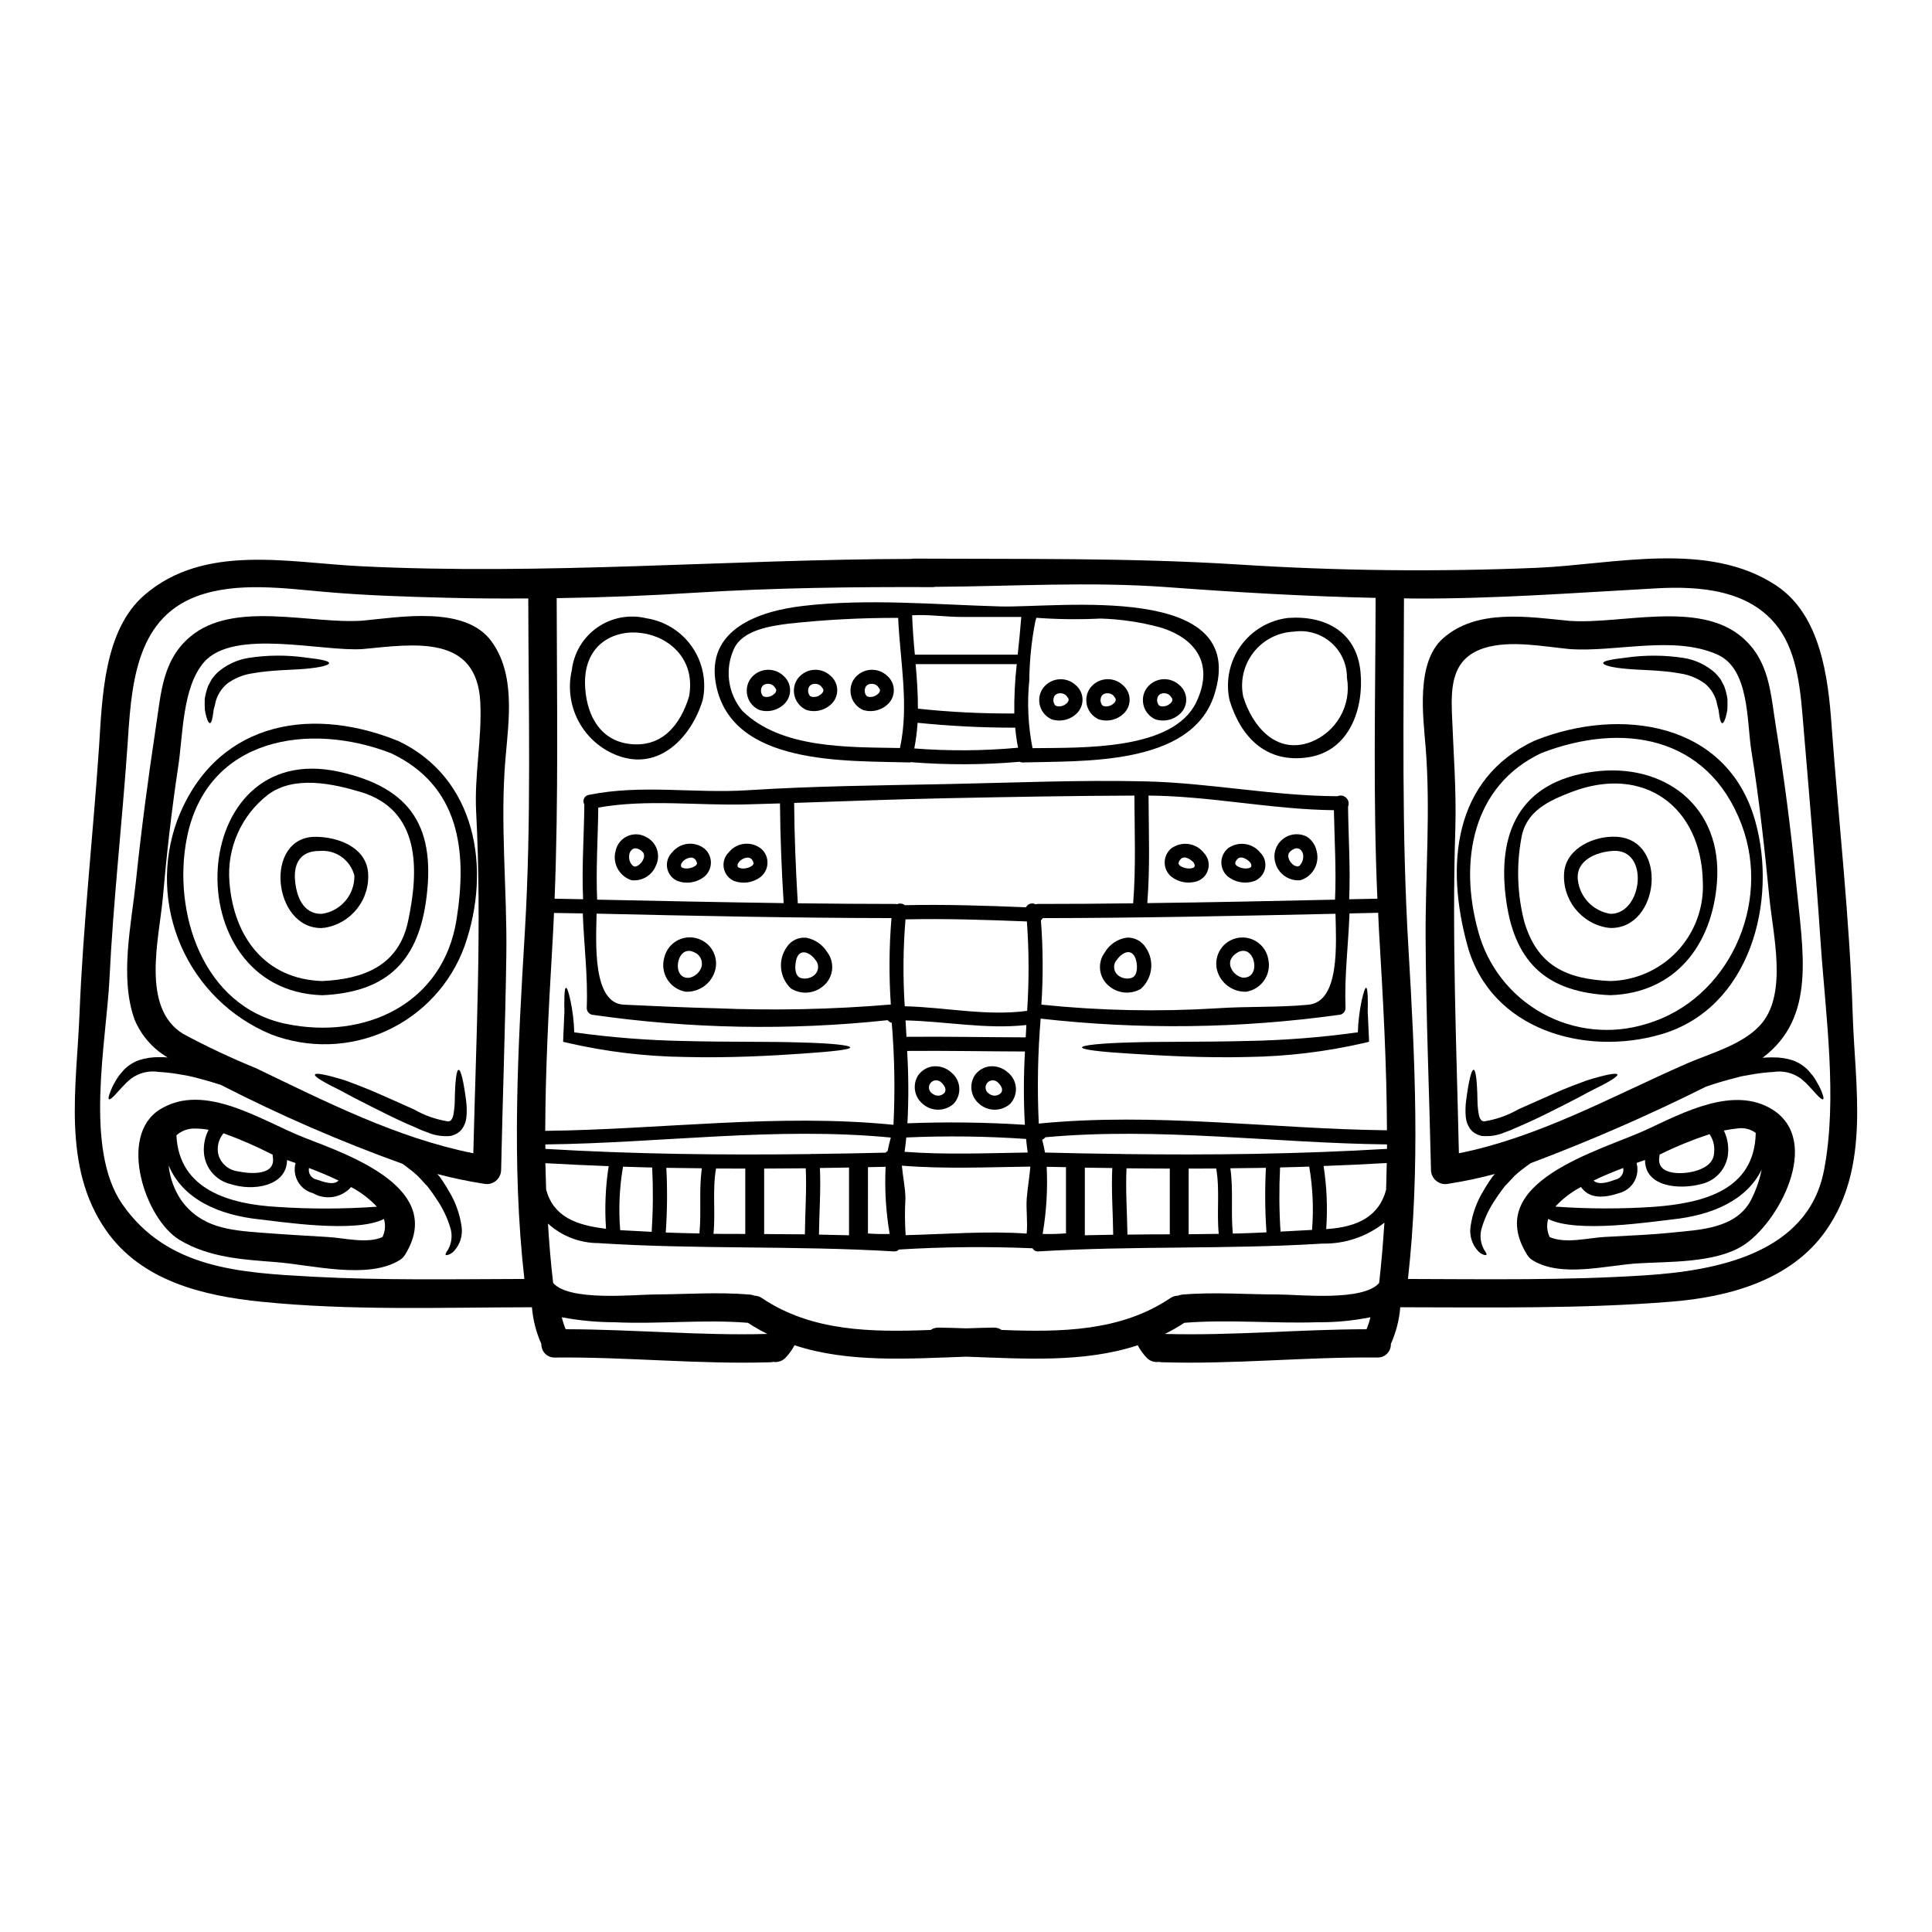 <?xml version="1.0" encoding="UTF-8"?>
<!-- Uploaded to: ICON Repo, www.iconrepo.com, Generator: ICON Repo Mixer Tools -->
<svg fill="#000000" width="800px" height="800px" version="1.1" viewBox="144 144 512 512" xmlns="http://www.w3.org/2000/svg">
 <g>
  <path d="m634.98 412.71c0.602 19.348 4.723 40.375-6.977 57.25-9.223 13.324-25.824 17.773-41.098 19-23.875 1.926-47.773 1.5-71.676 1.477-0.047 0-0.098-0.023-0.148-0.023h0.004c-0.266 3.367-1.113 6.664-2.496 9.75 0.039 0.965-0.328 1.902-1.012 2.586-0.688 0.684-1.625 1.051-2.59 1.008-19.047-0.199-38.047 1.852-57.098 1.25v0.004c-0.266-0.008-0.527-0.043-0.785-0.102-1.145 0.18-2.305-0.191-3.129-1-0.98-1.012-1.816-2.156-2.473-3.402-14.324 4.723-30.195 3.543-45.473 3.027-15.273 0.523-31.148 1.676-45.473-3.027-0.66 1.246-1.492 2.391-2.477 3.402-0.824 0.809-1.984 1.184-3.125 1-0.258 0.062-0.523 0.094-0.789 0.102-19.051 0.598-38.051-1.453-57.102-1.25l0.004-0.004c-0.969 0.043-1.906-0.324-2.59-1.008-0.684-0.684-1.051-1.621-1.012-2.586-1.383-3.086-2.231-6.383-2.5-9.75-0.047 0-0.098 0.023-0.148 0.023-23.824 0.023-47.922 0.949-71.672-1.477-15.375-1.574-31.723-5.477-41.102-19-11.652-16.773-7.75-37.977-6.977-57.25 0.953-23.648 3.574-47.145 5.176-70.746 0.852-13.047 1.223-31.023 12.121-40.348 15.828-13.574 37.949-8.527 56.922-7.574 48.875 2.449 97.426-1.801 146.22-1.926l0.008 0.004c0.219-0.055 0.445-0.082 0.676-0.078 28.648 0.152 56.898-0.246 85.523 1.527h-0.004c26.559 1.723 53.184 2.023 79.773 0.898 20.148-0.879 45.266-7.301 63.301 4.746 11.652 7.75 13.699 24.199 14.598 36.953 1.863 25.496 4.789 50.973 5.598 76.543zm-7.598 41.426c3.648-18.953 0.426-41.023-0.879-60.148-1.301-19.285-2.977-38.574-4.598-57.82-0.699-8.426-1.379-18.727-6.629-25.801-7.445-10.078-20.746-11.098-32.375-10.449-21.422 1.18-42.672 2.801-64.156 2.699-0.902 0-1.773-0.023-2.676-0.051-0.051 31.176-0.676 61.824 1.199 92.996 1.723 29.148 3.125 58.301-0.148 87.379 21 0.051 41.996 0.395 62.977-0.973 18.523-1.207 43.027-5.66 47.277-27.832zm-115.8-5.676c0-0.395-0.023-0.789 0-1.18-30.227-0.348-60.348-4.648-90.527-1.898-0.227 0.293-0.527 0.516-0.871 0.652 0.301 1.125 0.551 2.273 0.75 3.402 6.551 0.172 13.121 0.301 19.68 0.375v-0.004c0.227-0.027 0.453-0.02 0.68 0.023 23.406 0.305 46.871 0.031 70.281-1.371zm-0.246 10.875c0.074-2.363 0.121-4.75 0.172-7.125-5.574 0.324-11.176 0.598-16.746 0.789 0.859 5.531 1.094 11.141 0.695 16.727 8.641-0.539 14.043-3.598 15.867-10.391zm-1.852 24.676c0.621-5.324 1.047-10.676 1.398-16-4.656 3.715-10.465 5.676-16.422 5.551-25.074 1.574-50.195 0.547-75.273 2.074h0.004c-0.637 0.07-1.254-0.258-1.547-0.828-11.797-0.5-23.613-0.391-35.402 0.328-0.352 0.363-0.848 0.547-1.348 0.5-26.102-1.574-52.223-0.5-78.328-2.199-4.938-0.016-9.691-1.859-13.348-5.176 0.324 5.25 0.746 10.5 1.375 15.742 4.25 4.894 21.273 3.098 26.652 3.047 8.473-0.047 17.074-0.695 25.52 0.027 0.406 0.043 0.801 0.145 1.18 0.301 0.703 0.004 1.391 0.223 1.969 0.625 13.199 8.898 29.098 9.055 44.723 8.449h-0.004c0.617-0.43 1.355-0.648 2.106-0.625 2.398 0.023 4.848 0.125 7.297 0.199 2.453-0.074 4.898-0.176 7.301-0.199 0.746-0.023 1.484 0.195 2.098 0.625 15.625 0.598 31.523 0.449 44.727-8.449h-0.004c0.578-0.402 1.266-0.621 1.969-0.625 0.387-0.156 0.789-0.258 1.203-0.301 8.449-0.723 17.051-0.027 25.523-0.027 5.348 0.008 22.344 1.906 26.625-3.039zm2.074-40.473c-0.051-17.574-1.051-35.148-2.102-52.742-0.098-1.625-0.148-3.273-0.223-4.898-2.551 0.051-5.074 0.098-7.602 0.172-0.301 8.352-1.375 16.625-1.051 25.023 0.012 0.844-0.555 1.586-1.371 1.801-26.324 3.688-53.008 4.039-79.422 1.051-0.766 9.254-0.934 18.547-0.5 27.82 30.762-3.051 61.461 1.395 92.262 1.773zm-10.012-61.227 7.477-0.148c-1.18-26.648-0.523-53-0.473-79.719-18.477-0.395-36.875-1.477-55.348-2.852-20.301-1.5-40.934-0.199-61.324-0.074h0.004c-0.262 0.051-0.523 0.074-0.789 0.074-21.121-0.074-41.648 0.172-62.742 1.473-12.273 0.789-24.551 1.27-36.824 1.453 0.051 26.699 0.5 53.023-0.551 79.645l7.551 0.148c-0.375-8.371 0.25-16.773 0.328-25.148l-0.004 0.004c-0.277-0.473-0.309-1.047-0.082-1.543 0.223-0.496 0.672-0.852 1.207-0.957 14.074-2.879 28.07-0.328 42.223-1.25 17.551-1.125 35.031-1.273 52.598-1.625 17.477-0.352 35.051-1.125 52.551-0.723 17.125 0.375 33.977 3.871 51.098 3.938l-0.004-0.004c0.793-0.348 1.715-0.18 2.332 0.43 0.617 0.605 0.805 1.527 0.473 2.324 0.102 8.184 0.652 16.359 0.301 24.555zm4.602 113.95c0.434-1.027 0.773-2.09 1.023-3.176-4.625 0.93-9.332 1.375-14.047 1.324-11.727 0.375-23.617-0.789-35.273 0.148v0.004c-1.652 1.09-3.371 2.074-5.148 2.945 17.82 0.5 35.598-1.223 53.445-1.246zm-15.402-86c8.426-0.789 7.324-16.398 7.176-24.102-26.102 0.574-52.473 1.125-77.594 1.152v0.004c-0.117 0.223-0.281 0.418-0.477 0.574 0.578 7.438 0.621 14.906 0.125 22.348 15.445 1.602 31 1.926 46.496 0.973 8.078-0.547 16.227-0.188 24.273-0.949zm7.051-27.848c0.352-7.898-0.148-15.801-0.301-23.699-16.473-0.199-32.668-3.75-49.121-3.879 0.047 9.5 0.426 19.023-0.328 28.5 16.449-0.195 33.129-0.547 49.75-0.918zm-6.09 87.523c0.449-5.602 0.199-11.238-0.75-16.773-2.574 0.098-5.148 0.148-7.723 0.223-0.285 5.664-0.246 11.34 0.121 17zm-19.648 0.949c2.523-0.074 5.047-0.176 7.574-0.301-0.402-5.691-0.449-11.398-0.152-17.098-3.148 0.047-6.273 0.098-9.426 0.121 0.828 5.75 0.102 11.523 0.652 17.297 0.441 0.004 0.891-0.02 1.344-0.02zm-13.051 0.199c2.648-0.023 5.301-0.051 7.973-0.098-0.574-5.777 0.328-11.602-0.672-17.32-2.426 0.023-4.875 0.023-7.301 0.023zm-5 0.023v-17.422c-3.824 0-7.652-0.047-11.473-0.074-0.277 5.852 0.172 11.703 0.246 17.574 3.719-0.051 7.469-0.078 11.219-0.078zm-9.707-87.723c0.746-9.496 0.375-19.023 0.324-28.547-16.625 0.051-33.246 0.375-49.848 0.699-13.449 0.277-26.898 0.789-40.32 1.246 0.074 8.875 0.426 17.75 0.973 26.598 8.801 0.102 17.527 0.176 26.074 0.176v0.008c0.086 0.004 0.168 0.02 0.246 0.051 0.684-0.297 1.473-0.191 2.051 0.27 10.703-0.246 21.398 0.125 32.098 0.551 0.219-0.449 0.617-0.789 1.094-0.938 0.48-0.152 1-0.094 1.434 0.152 0.188-0.059 0.379-0.094 0.574-0.098 8.328 0.012 16.777-0.062 25.301-0.168zm-12.812 87.977 7.523-0.148c-0.074-5.902-0.523-11.777-0.246-17.676-2.426-0.023-4.848-0.074-7.273-0.098zm-4.988-0.512v-17.539c-1.699-0.023-3.426-0.074-5.117-0.098 0.293 5.953-0.066 11.922-1.074 17.797 2.066 0.059 4.133 0.004 6.191-0.16zm-10.297-58.961c0.527-7.891 0.504-15.809-0.066-23.695-10.727-0.426-21.453-0.789-32.172-0.551-0.633 7.66-0.699 15.355-0.203 23.023 10.863 0.273 21.613 2.668 32.441 1.223zm-0.102 49.648c0.223-2.801 0.723-5.578 0.953-8.375-11.375 0.148-22.727 0.672-34.051-0.25 0.246 2.879 0.902 5.75 0.949 8.629v-0.004c-0.184 3.262-0.168 6.535 0.051 9.797 10.699-0.273 21.398-1.148 32.074-0.426 0.32-3.121-0.203-6.223 0.023-9.371zm0.25-12.098c-0.148-1.199-0.328-2.402-0.426-3.602v-0.004c-10.566-0.727-21.168-0.859-31.75-0.391-0.121 1.273-0.273 2.527-0.449 3.801 10.852 0.816 21.75 0.352 32.625 0.191zm-0.527-30.523c0.051-1.102 0.125-2.176 0.176-3.273-10.727 1.18-21.301-0.977-32.023-1.227 0.074 1.453 0.172 2.902 0.246 4.352 10.527-0.105 21.078 0.125 31.602 0.145zm-0.223 23.172v-0.004c-0.355-6.469-0.348-12.953 0.027-19.426-10.402-0.023-20.801-0.246-31.223-0.148h-0.004c0.387 6.387 0.41 12.789 0.078 19.176 10.371-0.402 20.762-0.27 31.121 0.398zm-34.82 0-0.004-0.004c0.449-9.023 0.297-18.066-0.457-27.07h-0.051c-0.449 0-0.789-0.453-1.047-0.648l-0.004-0.004c-26.074 2.785-52.395 2.297-78.348-1.449-0.816-0.215-1.383-0.957-1.375-1.801 0.328-8.398-0.746-16.672-1.051-25.047-2.551-0.051-5.117-0.074-7.625-0.125-0.148 3.227-0.301 6.477-0.5 9.703-0.949 15.996-1.773 32.07-1.828 48.047 30.816-0.352 61.52-4.68 92.285-1.605zm-0.699-31.883-0.004-0.004c-0.516-7.625-0.457-15.277 0.172-22.895-25.273-0.027-51.844-0.578-78.145-1.18-0.148 7.602-1.148 23.723 7.199 24.125 8.078 0.375 16.199 0.75 24.273 0.949v-0.004c15.504 0.648 31.035 0.32 46.5-0.988zm-6.062 60.68c1.914 0.141 3.836 0.184 5.75 0.125-1.004-5.875-1.363-11.844-1.074-17.797-1.551 0.023-3.125 0.074-4.676 0.098zm5.203-21.824c0.223-1.18 0.523-2.398 0.852-3.598-30.523-2.926-61.008 1.477-91.547 1.824v1.18c23.398 1.402 46.84 1.672 70.297 1.375v-0.004c0.223-0.043 0.449-0.051 0.672-0.023 6.398-0.074 12.809-0.191 19.227-0.352 0.129-0.172 0.293-0.309 0.48-0.402zm-10.219 22.301v-17.949c-2.574 0.047-5.148 0.098-7.723 0.121 0.277 5.902-0.176 11.777-0.25 17.648 2.672 0.062 5.32 0.105 7.973 0.18zm-11.699-0.25c0.047-5.848 0.5-11.676 0.223-17.5l-11.02 0.074v17.352zm-5.625-87.773c-0.551-8.801-0.902-17.602-0.977-26.426-2.824 0.102-5.676 0.176-8.527 0.25-13.199 0.395-26.523-1.453-39.625 0.852-0.098 8.148-0.648 16.246-0.301 24.402 16.48 0.348 33.102 0.695 49.43 0.922zm-57.773 112.92c17.852 0.023 35.621 1.746 53.445 1.246h0.004c-1.777-0.875-3.496-1.859-5.148-2.945-11.703-0.953-23.551 0.395-35.273-0.148l-0.004-0.004c-4.715 0-9.418-0.445-14.051-1.324 0.258 1.082 0.602 2.144 1.027 3.176zm47.598-25.25v-17.32c-2.574 0-5.176 0-7.75-0.023-1 5.723-0.102 11.547-0.676 17.32 2.828 0 5.625 0 8.426 0.023zm-11.5-17.402c-3.148-0.023-6.273-0.074-9.422-0.121 0.297 5.715 0.25 11.441-0.148 17.148 2.973 0.121 5.949 0.172 8.922 0.246 0.551-5.769-0.176-11.547 0.648-17.273zm-13.301 16.848c0.367-5.676 0.41-11.371 0.129-17.051-2.574-0.074-5.148-0.125-7.727-0.223-0.953 5.551-1.203 11.203-0.75 16.82 0.148 0 0.301 0.027 0.449 0.027 2.633 0.152 5.25 0.281 7.898 0.426zm-12.098-0.789c-0.391-5.547-0.156-11.125 0.699-16.625-5.602-0.199-11.176-0.477-16.773-0.789 0.051 2.32 0.125 4.672 0.199 7 1.926 7.133 7.824 9.434 15.875 10.383zm-21.508-78.852c1.75-29.574 0.949-58.676 0.902-88.223-7.152 0.047-14.328 0.023-21.477-0.176-10.676-0.277-21.375-0.598-32.023-1.523-10.977-0.949-23.676-2.797-34.273 1.098-16.766 6.176-17.434 24.727-18.469 39.973-1.426 20.469-3.746 40.875-4.746 61.402-0.828 16.773-6.777 45.074 3.398 59.75 11.926 17.172 31.328 18.172 50.426 19.223 18.699 1 37.422 0.648 56.125 0.598-3.457-30.676-1.703-61.398 0.137-92.121z"/>
  <path d="m626.64 433.01c0.551 1.352 0.75 2.148 0.5 2.297-0.25 0.148-0.898-0.352-1.875-1.426-0.477-0.551-1.074-1.18-1.75-1.902-0.324-0.324-0.648-0.746-1.047-1.098-0.398-0.352-0.789-0.699-1.25-1.074-2.109-1.52-4.734-2.141-7.301-1.723-1.668 0.09-3.328 0.27-4.973 0.547-0.926 0.148-1.852 0.328-2.754 0.477-0.906 0.148-1.75 0.426-2.676 0.648-2.602 0.648-5.117 1.426-7.477 2.25l-0.004 0.004c-15.109 7.543-30.594 14.301-46.402 20.246-0.723 0.5-1.449 1.051-2.172 1.602-0.715 0.535-1.398 1.113-2.051 1.723-0.672 0.699-1.328 1.402-1.969 2.102l-0.477 0.5-0.125 0.121-0.047 0.051-0.152 0.199-0.789 1.051c-0.527 0.695-1.004 1.398-1.453 2.098v0.004c-1.625 2.34-2.875 4.922-3.699 7.652-0.531 1.68-0.441 3.496 0.254 5.117 0.203 0.488 0.465 0.949 0.785 1.371 0.199 0.375 0.277 0.598 0.172 0.699-0.102 0.102-0.352 0.098-0.723-0.023v0.004c-0.586-0.211-1.109-0.562-1.523-1.027-1.633-1.801-2.344-4.254-1.922-6.648 0.484-3.25 1.613-6.367 3.32-9.176 0.453-0.789 0.926-1.574 1.453-2.363l0.789-1.18 0.223-0.301 0.352-0.395 0.277-0.328-0.004 0.004c-4.019 1.074-8.094 1.938-12.203 2.578-1.125 0.281-2.316 0.031-3.234-0.672-0.918-0.707-1.465-1.793-1.488-2.953-0.449-20.527-1.328-41.078-1.426-61.621-0.074-16.879 1.352-33.723 0-50.527-0.672-8.223-2.574-22.371 4.602-28.734 8.973-7.973 22.598-5.699 33.523-4.648 13.621 0.977 34.148-5.477 45.656 4.273 7.371 6.227 7.602 14.777 9.055 23.773 2.176 13.574 3.977 27.203 5.301 40.934 1.852 18.848 5.473 36.051-8.828 46.801v0.004c0.906-0.086 1.82-0.117 2.731-0.098 1.789-0.031 3.57 0.234 5.273 0.785 1.539 0.551 2.934 1.449 4.074 2.625 0.453 0.547 0.902 1.047 1.301 1.547 0.398 0.5 0.625 1 0.926 1.477h-0.004c0.48 0.746 0.891 1.535 1.23 2.356zm-15.621-17.977c6.598-8.176 2.852-23.348 1.898-33.023-1.27-13.074-2.699-26.152-4.797-39.102-1.223-7.773-0.477-21.574-8.898-25.395-11.598-5.25-26.875-0.625-39.273-1.504-7-0.672-15.742-2.426-22.602-0.273-8.445 2.672-8.848 9.84-8.574 17.32 0.395 10.398 1.223 20.371 0.898 30.801-0.898 28.598 0.305 57.172 0.953 85.77 21.398-4.297 40.625-15.121 60.445-23.797 6.324-2.75 15.371-5.121 19.949-10.797z"/>
  <path d="m613.74 438.06c13.277 8.371 1.477 30.449-8.125 36.211-7.348 4.426-19.176 4.047-27.375 4.523-8.602 0.5-20.469 3.902-28.148-0.852-0.074-0.051-0.121-0.098-0.172-0.125-0.074-0.043-0.141-0.094-0.203-0.148-0.148-0.121-0.277-0.223-0.375-0.324h0.004c-0.09-0.094-0.176-0.191-0.254-0.297-0.086-0.09-0.164-0.195-0.223-0.305-0.047-0.047-0.098-0.074-0.125-0.148-12.176-19.551 19.551-27.648 31.602-33.223 9.645-4.488 23.145-11.762 33.395-5.312zm-5.75 24.051c1.32-2.578 2.289-5.316 2.879-8.152-4.051 8.199-13.227 12.098-23.699 13.203-5.203 0.547-25.398 3.746-32.875-0.125v-0.004c-0.477 1.594-0.336 3.309 0.395 4.801 4.125 1.852 10.301 0.199 14.477-0.023 6.023-0.352 12.098-0.551 18.105-1.18 7.121-0.723 16.695-0.996 20.719-8.52zm1.301-17.875c-1.406-1.039-3.172-1.465-4.898-1.18-1.188 0.121-2.371 0.305-3.543 0.551 0.953 1.992 1.324 4.207 1.074 6.398-0.48 3.816-3.297 6.922-7.047 7.773-5.871 1.574-14.957 0.789-14.926-6.375-0.695 0.25-1.449 0.527-2.246 0.789 0.465 1.672 0.234 3.465-0.637 4.969-0.867 1.504-2.305 2.594-3.988 3.027-3.824 1.273-7.852 1.648-10.102-1.625-2.543 1.34-4.844 3.098-6.801 5.199 8.73 0.629 17.492 0.648 26.227 0.051 12.863-0.98 26.594-4.328 26.887-19.578zm-11.02 5.051h-0.004c0.172-1.672-0.266-3.348-1.227-4.723-4.426 1.457-8.742 3.219-12.922 5.273-0.113 0.031-0.223 0.074-0.328 0.125 0.012 0.133 0.012 0.266 0 0.395-1.098 5.199 6.027 4.898 9.227 4.051 2.523-0.695 5.223-2.059 5.25-5.121zm-26.176 7.32c1.418-0.277 2.348-1.652 2.074-3.074-2.551 0.953-5.25 2.074-7.848 3.324 1.348 1.352 4.172 0.352 5.773-0.25z"/>
  <path d="m609.12 361.46c6.051 21.199-1.223 49.699-24.848 56.625-20.273 5.953-45.195-1.18-51.348-23.371-5.902-21.254-3.902-44.301 17.797-54.449 0.102-0.023 0.176-0.023 0.25-0.047l0.004-0.004c0.059-0.051 0.129-0.094 0.199-0.125 22.148-8.699 50.473-4.902 57.945 21.371zm-28.82 53.887c21.699-6.348 33.273-31.645 25.223-52.871-8.973-23.617-31.695-27.16-53.07-18.895-18.301 8.66-21.852 28.648-16.727 47.172l-0.004 0.004c2.477 9.281 8.633 17.152 17.047 21.797 8.414 4.641 18.355 5.648 27.531 2.793z"/>
  <path d="m601.79 329.21c0.023 1.098 0.023 2.074-0.023 2.875v-0.004c-0.102 0.664-0.242 1.32-0.426 1.969-0.328 1.051-0.625 1.625-0.926 1.598s-0.527-0.625-0.723-1.699c-0.074-0.523-0.176-1.18-0.277-1.926-0.199-0.672-0.395-1.426-0.551-2.223h0.004c-0.531-1.793-1.574-3.394-3-4.602-1.902-1.406-4.117-2.332-6.453-2.699-5.297-0.973-10.602-0.875-14.375-1.246-3.848-0.328-6.223-0.977-6.176-1.551 0.047-0.574 2.363-1 6.125-1.426v-0.004c5.062-0.715 10.203-0.684 15.254 0.102 3.074 0.496 5.941 1.863 8.266 3.934 0.504 0.527 0.977 1.078 1.426 1.648 0.324 0.625 0.648 1.25 0.973 1.828 0.41 1.109 0.707 2.254 0.883 3.426z"/>
  <path d="m566.27 348.51c18.672-2.523 34.242 9.078 32.746 29.25-1.246 16.648-11.02 29.449-28.34 29.977-16.328-0.75-25.047-8.227-27.449-24.602-2.711-18.402 3.445-31.977 23.043-34.625zm4.402 55.473c6.769-0.125 13.203-2.981 17.832-7.922 4.633-4.938 7.07-11.539 6.766-18.301-0.375-19.926-15.598-31.223-34.797-23.871-6.051 2.32-12.098 5.051-13.301 12.227v-0.004c-1.355 7.359-1.086 14.926 0.785 22.172 3.441 11.625 11.117 15.172 22.715 15.699z"/>
  <path d="m572.32 365.75c13.949 0.672 11.496 24.52-1.625 24.172-0.113-0.012-0.223-0.035-0.328-0.074-0.047 0-0.098 0.027-0.172 0.027-7.277-1.07-12.414-7.688-11.648-15 0.797-6.266 8.098-9.418 13.773-9.125zm-1.477 20.426c8.5 0.023 10.398-17.352 0.551-16.676-4.273 0.277-9.84 2.426-9.25 7.703v-0.004c0.539 4.617 4.106 8.297 8.699 8.984z"/>
  <path d="m572.62 428.76c0.199 0.551-2.523 2.148-7.051 4.348-2.199 1.223-4.797 2.551-7.75 4.051-2.953 1.5-6.223 3.148-9.773 4.723-0.902 0.375-1.773 0.789-2.652 1.148-0.449 0.199-0.789 0.375-1.324 0.574l-1.273 0.473v0.004c-1.938 0.832-4.055 1.16-6.152 0.953-0.633-0.145-1.242-0.387-1.797-0.727-0.566-0.348-1.047-0.816-1.402-1.375-0.562-0.871-0.906-1.867-1-2.898-0.133-1.484-0.098-2.977 0.102-4.453 0.672-5.117 1.375-8.051 1.969-8.078s0.953 3.25 1.027 8.176v0.004c0.012 1.258 0.137 2.512 0.375 3.75 0.07 0.492 0.266 0.957 0.574 1.352 0.199 0.328 0.426 0.277 0.789 0.395l-0.004-0.004c3.191-0.484 6.262-1.562 9.055-3.176 3.504-1.551 6.824-3.023 9.84-4.371 3.016-1.352 5.949-2.426 8.324-3.301 4.824-1.492 7.898-2.117 8.125-1.566z"/>
  <path d="m506.77 418.86 0.047 1.223-1.246 0.301c-10.121 2.332-20.465 3.582-30.852 3.727-12.227 0.301-23.223-0.395-31.148-0.879s-12.824-1.047-12.824-1.672c0-0.551 4.953-1.102 12.875-1.301 7.973-0.277 18.949-0.074 31-0.395v0.004c9.777-0.18 19.535-0.945 29.223-2.297 0.086-2.816 0.422-5.621 1.004-8.379 0.5-2.199 0.898-3.426 1.18-3.426 0.285 0 0.453 1.328 0.453 3.602 0.047 1.148-0.102 2.574 0.047 4.148 0.062 1.59 0.145 3.367 0.242 5.344z"/>
  <path d="m504.55 322.09c0.926 9.625-2.875 20.926-13.848 22.598-10.973 1.672-17.828-5.148-20.859-15.121v-0.004c-1.094-4.973-0.035-10.176 2.91-14.328 2.949-4.148 7.512-6.863 12.566-7.473 9.906-0.723 18.23 3.699 19.23 14.328zm-13.234 18.574c3.332-1.281 6.113-3.68 7.871-6.785 1.758-3.106 2.379-6.723 1.766-10.238 0.031-3.586-1.508-7.004-4.207-9.355-2.703-2.356-6.297-3.414-9.844-2.898-4.195 0.172-8.105 2.176-10.691 5.484-2.59 3.305-3.598 7.578-2.758 11.691 2.375 7.797 8.676 15.5 17.863 12.102z"/>
  <path d="m487.2 373.46c0.102 0 0.652 0.148 0.395 0.148v0.004c0.426 0.059 0.848-0.137 1.074-0.5 0.512-0.68 0.762-1.516 0.703-2.363-0.125-1.352-1.125-2.363-2.5-1.75-1.426 0.723-1.75 1.523-1.25 2.797h-0.004c0.227 0.496 0.559 0.93 0.977 1.273 0.176 0.172 0.383 0.305 0.605 0.391zm5.75-3.773h0.004c0.781 3.262-1.098 6.57-4.301 7.574-2.93 0.289-5.664-1.5-6.578-4.301-0.812-2.289-0.141-4.84 1.695-6.434 1.832-1.59 4.457-1.898 6.609-0.773 1.355 0.91 2.285 2.332 2.574 3.938z"/>
  <path d="m480.1 398.18c0.438 1.918 0.062 3.934-1.039 5.57-1.098 1.633-2.82 2.738-4.766 3.059-3.359 0.133-6.418-1.918-7.57-5.078-0.656-1.832-0.516-3.856 0.391-5.578 0.902-1.723 2.488-2.984 4.371-3.484 1.879-0.496 3.883-0.184 5.523 0.867 1.637 1.047 2.762 2.734 3.098 4.652zm-6.801 4.898c5.117 0.375 3.348-8.949-1.148-6.773-1.625 0.926-2.676 2.297-1.926 4.199v0.004c0.547 1.305 1.691 2.266 3.074 2.574z"/>
  <path d="m475.57 373.66c0.047-0.156 0.062-0.316 0.047-0.477-0.062-0.227-0.164-0.438-0.301-0.625-0.746-0.824-2.402-1.926-3.402-0.898h0.004c-0.207 0.219-0.375 0.473-0.5 0.746-0.008 0.137-0.031 0.266-0.074 0.395v0.035c0.082 0.262 0.25 0.492 0.477 0.648 0.859 0.551 1.891 0.77 2.898 0.629 0.23-0.039 0.449-0.117 0.652-0.227 0.199-0.152 0.078-0.031 0.199-0.227zm2.574-3.543c1.016 1.109 1.418 2.644 1.086 4.113-0.336 1.465-1.367 2.676-2.762 3.234-2.469 0.871-5.215 0.379-7.223-1.301-1.008-0.926-1.578-2.234-1.574-3.602 0.004-1.371 0.582-2.676 1.598-3.594 0.176-0.195 0.391-0.352 0.629-0.461 2.754-1.648 6.305-0.945 8.227 1.625z"/>
  <path d="m409.05 304.71c15.375 0.426 66.5-6.691 56.723 23.496-6.125 18.895-35.031 17.375-50.773 17.852-0.273 0.008-0.543-0.055-0.789-0.176-9.586 0.832-19.23 0.867-28.824 0.102-0.102 0.035-0.211 0.062-0.32 0.074-16.801-0.5-47.098 0.926-51.297-20.551-2.902-14.699 11.324-19.602 23.199-20.949 17.133-1.973 34.91-0.324 52.082 0.152zm52 25.324c4.625-9.703 0.246-16.75-9.523-19.75h-0.004c-5.18-1.41-10.508-2.203-15.871-2.363-5.668 0.285-11.344 0.219-17-0.199-0.098 0.301-0.199 0.598-0.277 0.926-1.008 5.141-1.543 10.359-1.598 15.598-0.609 6.016-0.32 12.09 0.852 18.023 13.324-0.16 37.297 0.652 43.422-12.234zm-46.398-22.535h-15.723c-4.375 0-8.824-0.699-13.203-0.449 0.125 3.473 0.395 6.977 0.723 10.449h27.25c0.352-3.309 0.699-6.641 0.953-10zm-1.18 12.5h-26.82c0.352 3.938 0.625 7.898 0.602 11.809 8.484 0.898 17.016 1.324 25.547 1.273-0.055-4.367 0.16-8.73 0.652-13.07zm0.328 22.148h-0.004c-0.348-1.754-0.598-3.523-0.75-5.305-8.641 0.008-17.277-0.426-25.875-1.297-0.145 2.285-0.434 4.555-0.875 6.801 9.148 0.711 18.34 0.645 27.477-0.188zm-31.301 0.074c2.473-11.301 0.023-23.027-0.477-34.477-9.695-0.027-19.387 0.48-29.023 1.527-4.773 0.625-12.121 1.648-14.473 6.625-1.238 2.684-1.684 5.664-1.285 8.594 0.398 2.926 1.625 5.68 3.531 7.938 10.281 10.004 27.855 9.551 41.707 9.805z"/>
  <path d="m460.55 373.66c0.047-0.156 0.062-0.316 0.051-0.477-0.066-0.227-0.168-0.438-0.305-0.625-0.746-0.824-2.398-1.926-3.398-0.898h0.004c-0.207 0.219-0.379 0.473-0.5 0.746-0.012 0.133-0.035 0.266-0.074 0.395v0.035c0.078 0.262 0.246 0.492 0.473 0.648 0.859 0.551 1.887 0.77 2.898 0.629 0.227-0.039 0.449-0.117 0.648-0.227 0.227-0.152 0.102-0.031 0.203-0.227zm2.574-3.543c1.016 1.109 1.422 2.644 1.086 4.109-0.332 1.469-1.363 2.676-2.758 3.238-2.473 0.871-5.219 0.379-7.227-1.301-1.008-0.926-1.578-2.234-1.574-3.602 0.004-1.371 0.582-2.676 1.598-3.594 0.18-0.199 0.402-0.355 0.648-0.461 2.754-1.648 6.305-0.945 8.227 1.625z"/>
  <path d="m456.57 325.57c1.059 0.895 1.707 2.184 1.785 3.57 0.082 1.383-0.41 2.742-1.359 3.754-1.75 1.832-4.387 2.508-6.801 1.746-1.453-0.645-2.562-1.879-3.047-3.391-0.488-1.512-0.305-3.16 0.5-4.531 0.926-1.473 2.465-2.457 4.191-2.68 1.727-0.219 3.461 0.34 4.731 1.531zm-1.875 3.848c-0.027-0.199 0.023-0.102-0.125-0.395-0.18-0.301-0.398-0.574-0.648-0.82-0.926-0.789-2.824-0.676-3.176 0.699-0.207 0.633-0.105 1.328 0.273 1.875 0.148 0.199 0.328 0.352 0.902 0.426v-0.004c0.441 0.023 0.883-0.047 1.301-0.199 0.426-0.18 0.809-0.449 1.125-0.785 0.207-0.219 0.332-0.5 0.359-0.797z"/>
  <path d="m447.7 395.21c2.316 3.465 1.719 8.105-1.398 10.871-2.727 1.559-6.137 1.215-8.5-0.848-2.617-2.211-3.066-6.074-1.023-8.824 1.254-2.172 3.457-3.629 5.945-3.938 2.031-0.055 3.934 0.996 4.977 2.738zm-3.699 7.898c1.676-0.727 1.426-3.676 0.953-5.027-1.051-2.926-3.543-1.723-4.93 0.223v0.004c-0.539 0.566-0.82 1.332-0.777 2.113 0.043 0.781 0.406 1.508 1.008 2.012 1.043 0.863 2.465 1.121 3.746 0.68z"/>
  <path d="m441.57 325.57c1.059 0.895 1.707 2.184 1.785 3.57 0.082 1.383-0.41 2.742-1.359 3.754-1.746 1.828-4.383 2.508-6.797 1.746-1.457-0.641-2.566-1.875-3.055-3.391-0.484-1.512-0.305-3.16 0.504-4.531 0.926-1.473 2.465-2.457 4.191-2.68 1.727-0.219 3.461 0.34 4.731 1.531zm-1.875 3.848c-0.023-0.199 0.023-0.102-0.125-0.395-0.18-0.301-0.398-0.574-0.648-0.82-0.926-0.789-2.824-0.676-3.176 0.699-0.203 0.633-0.102 1.324 0.273 1.875 0.148 0.199 0.328 0.352 0.902 0.426v-0.004c0.441 0.023 0.883-0.047 1.301-0.199 0.426-0.18 0.809-0.449 1.125-0.785 0.203-0.219 0.328-0.5 0.348-0.797z"/>
  <path d="m429.08 325.57c1.062 0.891 1.707 2.18 1.793 3.566 0.082 1.383-0.406 2.742-1.352 3.758-1.75 1.832-4.387 2.508-6.801 1.746-1.457-0.641-2.566-1.875-3.055-3.391-0.484-1.512-0.305-3.16 0.504-4.531 0.926-1.469 2.461-2.445 4.184-2.668 1.723-0.223 3.457 0.332 4.727 1.52zm-1.879 3.848c-0.023-0.199 0.027-0.102-0.125-0.395-0.18-0.301-0.398-0.578-0.648-0.82-0.926-0.789-2.82-0.676-3.172 0.699-0.207 0.633-0.105 1.328 0.273 1.875 0.148 0.199 0.324 0.352 0.898 0.426v-0.004c0.441 0.023 0.883-0.043 1.297-0.199 0.426-0.18 0.812-0.449 1.129-0.785 0.203-0.219 0.328-0.5 0.348-0.797z"/>
  <path d="m411.1 428.21c1.23 0.988 2 2.441 2.117 4.016 0.121 1.574-0.422 3.125-1.492 4.285-2.391 2.133-6.012 2.09-8.352-0.098-2.137-1.887-2.582-5.047-1.047-7.449 0.914-1.297 2.324-2.152 3.898-2.363 1.781-0.188 3.555 0.398 4.875 1.609zm-1.828 5.43c0.75-0.977-0.098-2.102-0.824-2.773l0.004-0.004c-0.387-0.391-0.926-0.598-1.477-0.566-0.551 0.035-1.062 0.305-1.398 0.742-0.336 0.441-0.465 1.004-0.355 1.543 0.109 0.543 0.449 1.008 0.93 1.281 0.941 0.738 2.293 0.645 3.125-0.223z"/>
  <path d="m396.1 428.21c1.23 0.988 2 2.441 2.117 4.016 0.121 1.574-0.422 3.125-1.492 4.285-2.387 2.133-6.008 2.09-8.348-0.098-2.141-1.883-2.586-5.047-1.051-7.449 0.914-1.297 2.328-2.156 3.902-2.363 1.777-0.188 3.551 0.402 4.871 1.609zm-1.828 5.43c0.75-0.977-0.098-2.102-0.824-2.773l0.004-0.004c-0.387-0.395-0.926-0.602-1.48-0.57-0.551 0.031-1.062 0.305-1.402 0.746-0.336 0.438-0.465 1.004-0.352 1.543 0.109 0.543 0.453 1.012 0.934 1.281 0.945 0.738 2.297 0.641 3.125-0.223z"/>
  <path d="m379.08 323.07c1.059 0.895 1.707 2.184 1.785 3.566 0.082 1.387-0.41 2.742-1.359 3.754-1.746 1.832-4.387 2.512-6.801 1.75-1.453-0.645-2.562-1.875-3.051-3.391-0.488-1.512-0.305-3.16 0.5-4.531 0.93-1.473 2.465-2.453 4.191-2.676 1.727-0.223 3.465 0.336 4.734 1.527zm-1.879 3.848c-0.023-0.199 0.027-0.102-0.121-0.395-0.18-0.297-0.398-0.574-0.648-0.82-0.926-0.789-2.824-0.676-3.176 0.699-0.207 0.633-0.105 1.328 0.273 1.875 0.148 0.199 0.324 0.352 0.898 0.426 0.445 0.02 0.887-0.047 1.305-0.203 0.422-0.184 0.809-0.449 1.125-0.785 0.203-0.219 0.324-0.5 0.344-0.797z"/>
  <path d="m369.3 421.58c0 0.602-4.894 1.102-12.824 1.648-7.926 0.547-18.926 1.18-31.148 0.879-10.387-0.145-20.727-1.395-30.848-3.727l-1.25-0.301 0.051-1.223c0.098-1.977 0.172-3.75 0.223-5.324 0.148-1.574 0-3 0.051-4.148 0-2.273 0.148-3.574 0.449-3.602s0.699 1.223 1.18 3.426l0.004-0.004c0.574 2.758 0.91 5.562 1 8.379 9.684 1.352 19.445 2.117 29.223 2.297 12.047 0.305 23.023 0.102 30.996 0.395 7.953 0.188 12.895 0.73 12.895 1.305z"/>
  <path d="m364.08 323.07c1.059 0.895 1.707 2.184 1.785 3.566 0.082 1.387-0.41 2.742-1.359 3.754-1.746 1.832-4.387 2.512-6.801 1.75-1.453-0.645-2.562-1.879-3.047-3.391-0.488-1.512-0.305-3.16 0.5-4.531 0.926-1.473 2.465-2.453 4.191-2.676 1.727-0.223 3.461 0.336 4.731 1.527zm-1.875 3.848c-0.027-0.199 0.023-0.102-0.125-0.395-0.18-0.301-0.398-0.574-0.648-0.82-0.926-0.789-2.824-0.676-3.176 0.699-0.207 0.633-0.105 1.328 0.273 1.875 0.148 0.199 0.328 0.352 0.902 0.426 0.441 0.02 0.883-0.047 1.301-0.203 0.422-0.184 0.805-0.449 1.125-0.785 0.207-0.219 0.332-0.496 0.355-0.797z"/>
  <path d="m363.28 396.41c1.027 1.395 1.457 3.141 1.195 4.856-0.266 1.711-1.199 3.25-2.598 4.269-2.402 1.883-5.731 2.039-8.301 0.395-3.051-2.902-3.488-7.609-1.023-11.02 1.133-1.68 3.098-2.602 5.117-2.398 2.34 0.441 4.379 1.859 5.609 3.898zm-3.301 5.852h-0.004c1.078-1.078 1.109-2.816 0.074-3.938-1.547-2.125-4.328-3.098-5.074 0.176-0.324 1.426-0.5 4.172 1.301 4.699v0.004c1.312 0.344 2.711-0.012 3.699-0.941z"/>
  <path d="m351.59 323.07c1.059 0.891 1.707 2.184 1.785 3.566 0.082 1.387-0.41 2.742-1.359 3.754-1.746 1.832-4.383 2.512-6.797 1.75-1.457-0.641-2.566-1.875-3.055-3.391-0.484-1.512-0.305-3.16 0.504-4.531 0.926-1.473 2.465-2.453 4.188-2.676 1.727-0.223 3.465 0.336 4.734 1.527zm-1.875 3.848c-0.023-0.199 0.023-0.102-0.125-0.395-0.18-0.301-0.398-0.574-0.648-0.82-0.926-0.789-2.824-0.676-3.176 0.699-0.203 0.633-0.102 1.324 0.273 1.875 0.148 0.199 0.328 0.352 0.902 0.426 0.441 0.02 0.883-0.047 1.297-0.203 0.426-0.184 0.809-0.449 1.129-0.785 0.203-0.219 0.324-0.5 0.34-0.797z"/>
  <path d="m345.8 368.99c1.074 0.973 1.656 2.379 1.59 3.828-0.07 1.453-0.781 2.797-1.941 3.668-1.973 1.453-4.543 1.828-6.848 1-1.438-0.59-2.481-1.859-2.781-3.383-0.301-1.523 0.18-3.098 1.281-4.191 1.02-1.289 2.516-2.117 4.152-2.293 1.641-0.172 3.277 0.32 4.547 1.371zm-2.402 4.371c0.102-0.074 0.277-0.449 0.328-0.449-0.047-0.469-0.25-0.906-0.574-1.246-0.949-0.953-2.875 0-3.453 0.973-0.258 0.316-0.316 0.75-0.148 1.125l0.027 0.023 0.246 0.152 0.051 0.023c0.098 0.023 0.426 0.125 0.477 0.148v0.004c1.074 0.16 2.172-0.109 3.047-0.754z"/>
  <path d="m339.55 373.76 0.027 0.023z"/>
  <path d="m329.8 393.09c3.414 1.609 4.906 5.66 3.348 9.102-1.277 2.918-4.215 4.75-7.398 4.625-2.008-0.328-3.777-1.492-4.871-3.207-1.094-1.715-1.402-3.816-0.852-5.773 0.457-2.066 1.832-3.812 3.738-4.738 1.902-0.922 4.125-0.926 6.035-0.008zm0.102 7.176c0.457-1.633-0.414-3.344-2-3.934-4.676-2.25-6.152 7.422-1.152 6.773 1.477-0.328 2.672-1.406 3.152-2.84z"/>
  <path d="m330.8 368.99c1.074 0.973 1.656 2.379 1.59 3.828-0.07 1.453-0.781 2.797-1.941 3.668-1.973 1.453-4.543 1.828-6.848 1-1.438-0.59-2.481-1.859-2.781-3.383-0.301-1.523 0.18-3.098 1.281-4.191 1.02-1.289 2.516-2.117 4.152-2.293 1.641-0.172 3.277 0.32 4.547 1.371zm-2.398 4.371c0.098-0.074 0.273-0.449 0.324-0.449-0.047-0.469-0.25-0.906-0.574-1.246-0.949-0.953-2.875 0-3.449 0.973-0.262 0.312-0.32 0.75-0.152 1.125l0.027 0.023c0.051 0.027 0.125 0.074 0.246 0.152l0.051 0.023c0.098 0.023 0.426 0.125 0.477 0.148v0.004c1.078 0.16 2.172-0.113 3.051-0.754z"/>
  <path d="m315.26 307.84c4.934 0.758 9.34 3.516 12.172 7.629 2.832 4.113 3.84 9.215 2.785 14.094-2.949 9.648-11.375 18.82-22.477 14.695v0.004c-4.441-1.652-8.129-4.863-10.375-9.035-2.246-4.176-2.894-9.02-1.828-13.637 0.535-4.566 2.996-8.684 6.769-11.312 3.769-2.629 8.484-3.516 12.953-2.438zm11.348 20.723c3.602-19.602-27.996-24.102-27.57-3.348 0.148 7.199 3.246 14.621 11.324 15.875 8.844 1.32 13.895-4.777 16.246-12.527z"/>
  <path d="m324.55 373.76 0.027 0.023z"/>
  <path d="m315.11 365.75c1.387 0.648 2.453 1.828 2.961 3.273 0.508 1.441 0.414 3.031-0.258 4.402-1.043 2.566-3.648 4.133-6.402 3.852-3.312-1.027-5.203-4.512-4.25-7.852 0.363-1.68 1.496-3.098 3.059-3.82s3.375-0.668 4.891 0.145zm-0.574 5.824v0.004c0.195-0.473 0.203-1 0.023-1.477-0.336-0.488-0.805-0.871-1.348-1.098-1.477-0.676-2.527 0.574-2.5 2.051-0.02 0.762 0.238 1.508 0.723 2.098 0.449 0.453 0.551 0.527 1.051 0.477 0.434-0.141 0.828-0.379 1.148-0.703 0.414-0.371 0.723-0.844 0.902-1.367z"/>
  <path d="m274.21 313.91c6.398 8.727 4.648 20.723 3.773 30.824-1.527 17.32 0.449 35.051 0.199 52.449-0.277 18.977-0.977 37.922-1.379 56.875l0.004-0.004c-0.02 1.16-0.566 2.246-1.484 2.953-0.922 0.707-2.113 0.953-3.238 0.672-4.098-0.637-8.164-1.488-12.176-2.551l0.246 0.301 0.352 0.395 0.223 0.301 0.789 1.18c0.523 0.789 1 1.574 1.449 2.363v-0.004c1.707 2.809 2.84 5.926 3.328 9.176 0.414 2.394-0.297 4.844-1.926 6.648-0.414 0.465-0.941 0.816-1.527 1.027-0.375 0.121-0.621 0.148-0.723 0.047-0.102-0.102-0.023-0.352 0.176-0.723v-0.004c0.32-0.422 0.582-0.883 0.789-1.371 0.691-1.621 0.781-3.438 0.246-5.117-0.824-2.731-2.07-5.312-3.699-7.652-0.449-0.699-0.926-1.402-1.449-2.098l-0.789-1.051-0.148-0.199-0.172-0.172-0.477-0.5c-0.625-0.699-1.281-1.402-1.969-2.102v-0.004c-0.652-0.609-1.336-1.184-2.047-1.723-0.625-0.5-1.273-0.977-1.926-1.426h0.004c-16.469-5.926-32.531-12.906-48.102-20.898-1.969-0.648-3.977-1.246-6.051-1.773-0.926-0.223-1.75-0.477-2.676-0.648s-1.852-0.328-2.754-0.477v-0.004c-1.645-0.277-3.309-0.457-4.973-0.547-2.566-0.418-5.195 0.203-7.305 1.723-0.449 0.375-0.875 0.723-1.246 1.074-0.375 0.352-0.723 0.789-1.051 1.098-0.672 0.699-1.273 1.352-1.75 1.902-0.973 1.074-1.621 1.602-1.875 1.426-0.25-0.176-0.051-0.949 0.5-2.297 0.32-0.836 0.719-1.641 1.18-2.402 0.301-0.477 0.551-0.977 0.926-1.477s0.852-1 1.301-1.547c1.137-1.176 2.535-2.074 4.074-2.625 1.703-0.551 3.488-0.816 5.277-0.789 0.766-0.023 1.535 0 2.297 0.078-3.922-2.301-6.996-5.809-8.75-10.004-4.051-11.176-0.852-25.297 0.352-36.773 1.426-13.723 3.25-27.324 5.297-40.934 1.379-8.973 1.727-17.574 9.055-23.773 11.523-9.75 32.047-3.297 45.656-4.273 9.793-0.895 27.168-4.094 34.168 5.43zm-4.027 45.195c-0.5-9.699 1.574-19.285 1.102-28.973-0.902-18.074-17.402-15.449-31.172-14.125-10.703 0.75-34.176-5.574-42.047 3.477-5.777 6.652-5.551 19.324-6.852 27.777-1.746 11.496-3.051 23.148-4.074 34.746-0.977 10.824-5.848 29.047 5.375 35.977v-0.004c6.277 3.371 12.727 6.406 19.32 9.102 18.426 8.848 37.391 18.523 57.598 22.547 0.727-30.148 2.301-60.371 0.75-90.523z"/>
  <path d="m249.33 340.26c20.777 9.727 25.047 33.758 17.797 54.449-3.617 9.977-11.098 18.078-20.754 22.48-9.656 4.398-20.68 4.727-30.582 0.914-10.633-4.43-19.148-12.785-23.777-23.332-4.629-10.547-5.012-22.469-1.074-33.293 9.652-25.422 34.125-30.75 57.949-21.371 0.074 0.031 0.141 0.074 0.203 0.125 0.066 0.004 0.156 0.004 0.238 0.027zm15.66 47.426c2.902-18.273 0.789-35.477-17.375-44.082-21.551-8.348-48.805-4.273-54.098 22.477-3.879 19.648 4.199 44.672 26.25 49.246 20.887 4.352 41.68-5.242 45.223-27.641z"/>
  <path d="m267.51 435.59c0.203 1.473 0.234 2.969 0.098 4.449-0.09 1.031-0.434 2.027-1 2.898-0.355 0.559-0.832 1.031-1.398 1.375-0.559 0.34-1.164 0.586-1.801 0.727-2.098 0.207-4.211-0.121-6.148-0.953l-1.273-0.473c-0.527-0.199-0.879-0.375-1.328-0.574-0.875-0.395-1.75-0.789-2.648-1.148-3.543-1.574-6.801-3.227-9.777-4.723-2.977-1.496-5.551-2.824-7.746-4.051-4.527-2.199-7.25-3.797-7.027-4.348 0.223-0.551 3.273 0.074 8.102 1.574 2.363 0.879 5.246 1.969 8.324 3.301 3.078 1.336 6.348 2.82 9.84 4.371 2.797 1.609 5.867 2.684 9.055 3.176 0.395-0.125 0.602-0.074 0.789-0.395v0.004c0.305-0.395 0.5-0.859 0.574-1.352 0.234-1.238 0.359-2.492 0.371-3.75 0.074-4.926 0.426-8.176 1.023-8.176s1.297 2.965 1.973 8.066z"/>
  <path d="m233.79 348.51c19.285 4.227 25.945 14.875 23.051 34.637-2.402 16.375-11.129 23.848-27.449 24.602-39.277-1.215-36.051-68.113 4.398-59.238zm18.32 39.773c3-13.875 3.324-29.621-12.523-34.398-7.5-2.25-17.648-4.426-24.551 0.699l0.004 0.004c-7.121 5.488-10.973 14.211-10.234 23.172 1.102 14.562 9.523 25.777 24.602 26.227 10.828-0.504 20.18-3.988 22.703-15.703z"/>
  <path d="m224.78 445.54c12.125 4.699 37.422 13.547 26.523 31.047-0.023 0.074-0.074 0.102-0.125 0.148h0.004c-0.062 0.113-0.137 0.215-0.227 0.305-0.074 0.105-0.16 0.203-0.246 0.297-0.102 0.098-0.227 0.199-0.395 0.324-0.059 0.059-0.129 0.109-0.203 0.148-0.047 0.027-0.098 0.074-0.172 0.125-8.449 5.227-23.223 1.301-32.668 0.551-8.949-0.699-17.828-1.18-25.699-5.902-9.086-5.469-16.414-27.469-5.266-34.52 11.949-7.523 27.25 3.125 38.473 7.477zm20.574 26.297c0.73-1.496 0.871-3.207 0.395-4.801-7.477 3.871-27.676 0.672-32.875 0.125-10.949-1.148-20.469-5.375-24.199-14.352l0.004 0.004c0.336 3.332 1.496 6.527 3.371 9.301 5.273 7.223 12.75 7.898 20.699 8.527 6.051 0.473 12.074 0.824 18.125 1.18 4.203 0.211 10.383 1.863 14.48 0.016zm-1.473-8.051c-1.977-2.098-4.285-3.852-6.836-5.199-2.555 2.867-6.773 3.547-10.098 1.625-3.488-0.93-5.559-4.512-4.625-7.996-0.789-0.277-1.551-0.551-2.25-0.789-0.074 6.977-9.055 8.324-14.926 6.375l-0.004 0.004c-3.731-0.887-6.531-3.977-7.047-7.777-0.277-2.273 0.137-4.582 1.18-6.621-1.203-0.219-2.426-0.328-3.648-0.328-1.797-0.055-3.543 0.59-4.875 1.797 0.676 14.477 14.168 18.273 26.852 18.977 8.75 0.582 17.531 0.559 26.277-0.066zm-15.926-7.176c1.625 0.527 4.426 1.652 5.773 0.25-2.602-1.25-5.297-2.363-7.848-3.324h0.004c-0.141 0.684 0.004 1.395 0.395 1.973 0.387 0.578 0.992 0.973 1.68 1.102zm-20.926-2.195c3.199 0.695 10.348 1.27 9.223-4.051h0.004c-0.012-0.129-0.012-0.262 0-0.395-0.105-0.051-0.211-0.094-0.324-0.125-4.113-2.102-8.355-3.941-12.699-5.512-1.359 1.605-1.852 3.766-1.324 5.801 0.719 2.309 2.723 3.984 5.125 4.281z"/>
  <path d="m241.51 374.89c0.762 7.312-4.375 13.93-11.648 15-0.078 0-0.125-0.027-0.176-0.027-0.105 0.039-0.211 0.062-0.324 0.074-13.125 0.352-15.602-24.32-1.625-24.172 5.699 0.047 12.949 2.598 13.773 9.125zm-12.301 11.301c5.059-0.668 8.805-5.027 8.703-10.129-1.039-4.168-4.973-6.953-9.25-6.547-4.848-0.047-6.875 3.078-6.477 7.75 0.352 4.238 2.098 8.961 7.023 8.926z"/>
  <path d="m225.06 318.26c3.773 0.449 6.102 0.852 6.152 1.449 0.051 0.598-2.363 1.18-6.176 1.527-3.812 0.348-9.102 0.277-14.402 1.246v0.004c-2.336 0.367-4.547 1.293-6.445 2.699-1.43 1.207-2.473 2.805-3 4.602-0.176 0.789-0.352 1.551-0.551 2.223-0.102 0.75-0.199 1.402-0.277 1.926-0.199 1.074-0.426 1.676-0.723 1.699-0.301 0.023-0.602-0.547-0.926-1.598-0.184-0.645-0.328-1.305-0.426-1.969-0.051-0.789-0.051-1.773-0.027-2.875v0.004c0.184-1.172 0.484-2.32 0.902-3.426 0.328-0.574 0.648-1.18 0.977-1.828 0.445-0.574 0.918-1.125 1.422-1.648 2.324-2.07 5.195-3.438 8.266-3.934 5.047-0.785 10.18-0.816 15.234-0.102z"/>
 </g>
</svg>